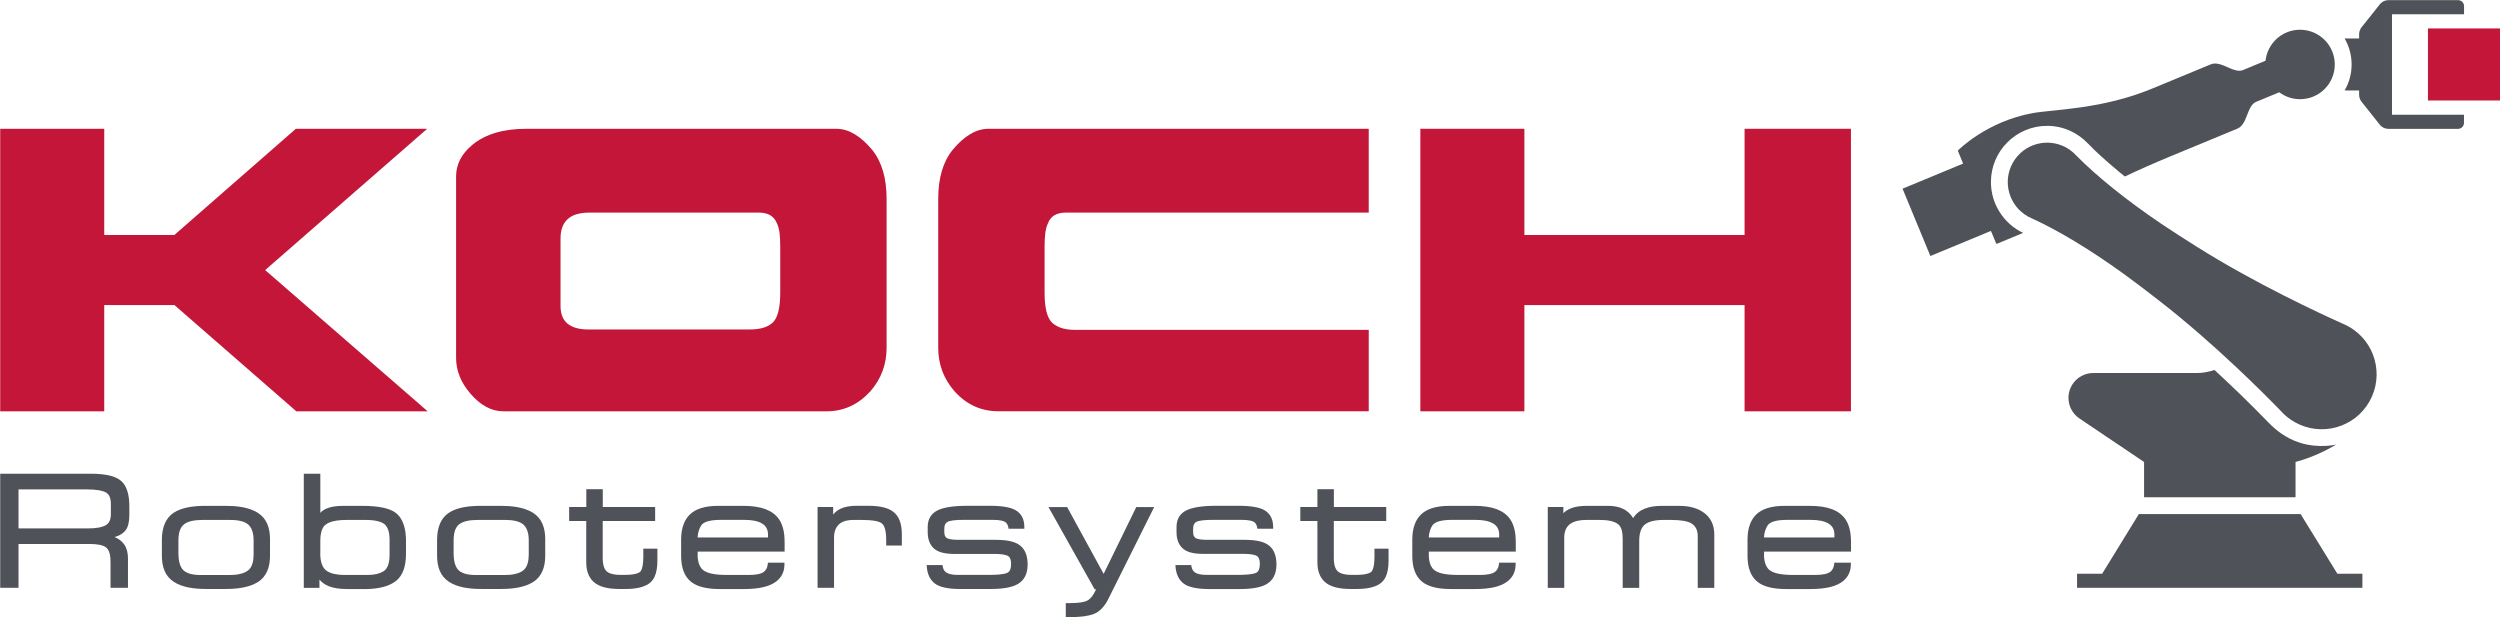 <svg xmlns="http://www.w3.org/2000/svg" xmlns:xlink="http://www.w3.org/1999/xlink" x="0px" y="0px" viewBox="0 0 365.72 90.29" style="enable-background:new 0 0 365.72 90.29;" xml:space="preserve"> <style type="text/css"> .st0{fill-rule:evenodd;clip-rule:evenodd;fill:#C41638;} .st1{fill:#C41638;} .st2{fill:#505259;} .st3{fill-rule:evenodd;clip-rule:evenodd;fill:#505259;} </style> <g id="Hintergrund"> </g> <g id="Vordergrund"> <path class="st0" d="M129.7,50.88V29.1c0-3.04-0.7-5.43-2.11-7.18c-1.71-2.05-3.46-3.08-5.24-3.08H76.98 c-3.34,0-5.97,0.78-7.87,2.34c-1.6,1.33-2.39,2.87-2.39,4.62v26.56c0,1.86,0.7,3.61,2.11,5.24c1.48,1.71,3.08,2.57,4.79,2.57h47.31 c2.47,0,4.6-0.97,6.38-2.91C128.9,55.44,129.7,53.31,129.7,50.88z M114.14,36.06v6.73c0,2.09-0.32,3.51-0.97,4.27 c-0.3,0.34-0.76,0.63-1.37,0.85c-0.57,0.19-1.31,0.29-2.22,0.29H86.1c-2.74,0-4.1-1.14-4.1-3.42v-9.92c0-1.22,0.34-2.15,1.03-2.79 c0.68-0.65,1.77-0.97,3.25-0.97h24.74c1.33,0,2.2,0.51,2.62,1.54c0.19,0.38,0.32,0.85,0.4,1.42 C114.1,34.6,114.14,35.26,114.14,36.06z"></path> <path class="st0" d="M152.81,36.06c0-0.8,0.04-1.46,0.11-2c0.08-0.57,0.21-1.04,0.4-1.42c0.38-1.03,1.25-1.54,2.62-1.54h44.29 V18.84H144.6c-1.79,0-3.53,1.03-5.24,3.08c-1.41,1.75-2.11,4.14-2.11,7.18v21.77c0,2.43,0.8,4.56,2.39,6.38 c1.75,1.94,3.88,2.91,6.38,2.91h54.21V48.26h-42.86c-0.91,0-1.67-0.11-2.28-0.34c-0.57-0.23-1.01-0.51-1.31-0.85 c-0.65-0.76-0.97-2.19-0.97-4.27V36.06z"></path> <polygon class="st0" points="207.78,18.84 207.78,60.17 223,60.17 223,44.63 255.21,44.63 255.21,60.17 270.77,60.17 270.77,18.84 255.21,18.84 255.21,34.38 223,34.38 223,18.84 "></polygon> <polygon class="st1" points="0.03,18.84 15.25,18.84 15.25,34.38 25.5,34.38 43.28,18.84 62.49,18.84 38.79,39.51 62.56,60.17 43.35,60.17 25.52,44.63 15.25,44.63 15.25,60.17 0.03,60.17 "></polygon> <path class="st2" d="M335.04,61.34c-0.5-0.35-0.95-0.74-1.34-1.18c-2.41-2.49-9.84-9.97-17.85-16.18c-1.7-1.32-3.34-2.58-4.96-3.76 c-5.05-3.66-9.75-6.49-13.59-8.24c-0.39-0.16-0.77-0.36-1.13-0.62c-2.61-1.83-3.24-5.42-1.42-8.03c1.83-2.61,5.42-3.24,8.03-1.42 c0.37,0.26,0.69,0.55,0.98,0.87c2.96,3,7.23,6.45,12.38,9.94c1.66,1.12,3.42,2.23,5.23,3.38c8.58,5.4,18.15,9.82,21.32,11.24 c0.54,0.22,1.06,0.51,1.56,0.85c3.63,2.54,4.51,7.55,1.97,11.18C343.68,63,338.67,63.89,335.04,61.34z"></path> <path class="st2" d="M341.76,65.03c-2.46,1.49-4.79,2.24-5.95,2.55v5.16h-22.16v-5.16l-9.39-6.32c-1-0.65-1.67-1.77-1.67-3.06 c0-2,1.62-3.63,3.63-3.63h15.12c0.91,0,1.78-0.17,2.61-0.45c0,0,2.3,2.13,3.74,3.53c1.7,1.65,2.61,2.58,4.29,4.29 c0.85,0.87,2.35,2.16,4.47,2.83C339.29,65.66,341.76,65.03,341.76,65.03z"></path> <rect x="355.18" y="4.16" class="st0" width="10.54" height="10.54"></rect> <path class="st2" d="M349.91,16.78l10.54,0v1.2c0,0.48-0.39,0.87-0.87,0.87l-10.17,0c-0.85,0-1.29-0.62-1.29-0.62l-0.36-0.46 l-2.29-2.88c0,0-0.36-0.4-0.36-1.03v-0.63h-2.12c0.65-1.12,1.02-2.41,1.02-3.8c0-1.38-0.37-2.68-1.02-3.8h2.12v-0.6l0-0.07 c0.03-0.61,0.36-0.98,0.36-0.98l0.5-0.62l1.8-2.26l0.36-0.46c0,0,0.44-0.62,1.29-0.62l10.17,0c0.48,0,0.87,0.39,0.87,0.87v1.2 h-10.54V16.78z"></path> <polygon class="st2" points="336.55,75.2 341.93,83.93 345.59,83.93 345.59,85.99 303.85,85.99 303.85,83.93 307.52,83.93 312.89,75.2 "></polygon> <path class="st2" d="M331.42,8.88c0.28-2.55,2.43-4.53,5.05-4.53c2.8,0,5.08,2.27,5.08,5.08s-2.27,5.08-5.08,5.08 c-1.14,0-2.2-0.38-3.04-1.01l-3.39,1.4c-1.37,0.57-1.23,3.3-2.74,3.92c-1.51,0.62-5.93,2.45-9.72,4.02 c-2.59,1.07-4.82,2.07-6.74,2.98c0,0-1.14-0.91-2.23-1.86c-1.03-0.89-2.02-1.82-2.1-1.9l-0.82-0.82c-0.1-0.1-0.22-0.22-0.22-0.22 c-1.51-1.6-3.63-2.61-6-2.61c-4.54,0-8.22,3.68-8.22,8.22c0,3.28,1.93,6.12,4.71,7.44l-3.91,1.62l-0.8-1.91l-8.86,3.67l-4.07-9.85 l8.86-3.67l-0.78-1.9c0,0,4.17-4.27,10.99-5.49c3-0.54,10.11-0.54,17.44-3.58l8.58-3.55c1.51-0.62,3.34,1.4,4.71,0.84L331.42,8.88z "></path> <path class="st3" d="M23.68,81.27v-2.35c0.01-0.93,0.15-1.71,0.46-2.4c0.23-0.51,0.61-1.06,1.22-1.48c1.29-0.88,3.2-1.04,4.71-1.04 h2.96c1.34,0,3.34,0.13,4.73,1.05c0.64,0.42,1.05,0.95,1.32,1.55c0.29,0.66,0.42,1.41,0.42,2.25v2.44c0,0.89-0.13,1.64-0.43,2.3 c-0.27,0.59-0.66,1.12-1.32,1.54c-1.07,0.68-2.59,1.03-4.69,1.03h-2.91c-1.75,0-3.49-0.23-4.72-1.04 c-0.67-0.44-1.09-0.99-1.36-1.62C23.8,82.85,23.68,82.12,23.68,81.27z M26.1,79.05v1.85c0,1.18,0.23,1.92,0.6,2.38 c0.44,0.54,1.3,0.84,2.71,0.84h4.12c0.91,0,2.14-0.12,2.84-0.74c0.56-0.5,0.73-1.38,0.73-2.25v-2.09c0-0.49-0.05-1.11-0.31-1.66 c-0.08-0.18-0.19-0.34-0.33-0.5c-0.66-0.76-2.09-0.82-2.87-0.82h-3.92c-1.18,0-2.34,0.17-2.94,0.82 C26.13,77.53,26.1,78.58,26.1,79.05z"></path> <path class="st3" d="M83.27,74.17h2.5v-2.61h2.41v2.61h7.66v2.05h-7.67v5.35c0,1.17,0.26,1.84,0.75,2.14 c0.26,0.16,0.49,0.23,0.77,0.29c0.28,0.06,0.6,0.1,1.1,0.1h0.66c1,0,1.55-0.13,1.89-0.27c0.14-0.06,0.28-0.13,0.38-0.27 c0.28-0.39,0.39-1.13,0.39-2.18v-1.12h2.06v1.82c0,0.86-0.13,1.69-0.42,2.31c-0.24,0.51-0.56,0.82-0.88,1.03 c-0.72,0.48-1.83,0.74-3.3,0.74h-1c-1.58,0-2.94-0.29-3.77-1.07c-0.34-0.32-0.61-0.73-0.79-1.23c-0.17-0.47-0.25-1.01-0.25-1.64v-6 h-2.5V74.17z"></path> <path class="st3" d="M0.03,85.99V69.3h13.46c0.83,0,1.97,0.1,2.76,0.32c0.6,0.17,1.05,0.39,1.43,0.7c0.39,0.32,0.73,0.81,0.94,1.49 c0.21,0.63,0.3,1.39,0.3,2.25v1.32c0,0.47-0.05,0.9-0.13,1.24c-0.1,0.44-0.25,0.77-0.49,1.04c-0.42,0.51-0.99,0.74-1.55,0.91 c0.06,0.02,0.4,0.15,0.75,0.4c0.3,0.22,0.59,0.53,0.76,0.81c0.33,0.54,0.46,1.25,0.46,1.88v4.33h-2.55v-3.58 c0-0.26,0-0.52-0.02-0.73c-0.06-0.82-0.28-1.3-0.59-1.56c-0.47-0.4-1.36-0.54-2.46-0.54H2.71v6.41H0.03z M2.71,77.3h10.2 c0.55,0,1.09-0.04,1.53-0.12c0.49-0.09,0.87-0.24,1.11-0.4c0.36-0.24,0.67-0.67,0.67-1.6v-1.44c0-0.56-0.08-0.83-0.22-1.16 c-0.08-0.17-0.25-0.39-0.48-0.52c-0.52-0.31-1.5-0.47-2.94-0.47H2.71V77.3z"></path> <path class="st3" d="M119.59,74.17h2.29v1.1c0.32-0.39,0.69-0.68,1.18-0.89c0.58-0.25,1.31-0.39,2.22-0.39H127 c1.67,0,2.92,0.28,3.68,0.88c0.73,0.57,1.25,1.55,1.25,3.28v1.66h-2.29v-0.83c0-0.75-0.07-1.48-0.32-2 c-0.18-0.39-0.45-0.53-0.76-0.64c-0.28-0.1-0.93-0.28-2.51-0.28h-1.21c-0.7,0-1.45,0.12-2,0.55c-0.54,0.43-0.83,1.12-0.83,1.99 v7.39h-2.41V74.17z"></path> <path class="st3" d="M136.77,85.37c-0.64-0.49-1.15-1.27-1.21-2.71h2.31c0.04,0.3,0.13,0.7,0.38,0.94c0.35,0.35,0.98,0.5,1.87,0.5 h4.52c0.97,0,2.26-0.05,2.77-0.33c0.3-0.17,0.5-0.55,0.5-1.3c0-0.3-0.04-0.82-0.37-1.08c-0.28-0.23-1.03-0.36-2.05-0.36l-5.49,0 h-0.59c-1.25-0.02-2.26-0.26-2.87-0.87c-0.49-0.5-0.83-1.2-0.83-2.34V77.1c0-1.28,0.61-2.03,1.46-2.45 c0.84-0.41,2.21-0.66,4.39-0.66h3.29c1.8,0,3.04,0.24,3.75,0.66c0.75,0.45,1.25,1.21,1.25,2.45v0.25h-2.31 c-0.05-0.45-0.18-0.68-0.33-0.85c-0.26-0.3-0.95-0.45-1.92-0.45h-4.31c-1.08,0-2.06,0.07-2.45,0.34c-0.24,0.17-0.39,0.45-0.39,0.96 v0.49c0,0.51,0.18,0.82,0.54,0.95c0.38,0.13,0.87,0.18,1.59,0.18h5.38c1.9,0,2.98,0.33,3.62,0.86c0.8,0.66,1.06,1.68,1.06,2.76 c0,1.45-0.57,2.32-1.39,2.82c-0.79,0.49-2.13,0.75-3.94,0.75h-4.59C138.79,86.17,137.46,85.9,136.77,85.37z"></path> <path class="st3" d="M111.82,83.59c0.41-0.38,0.49-0.88,0.52-1.28h2.42c0,0.54-0.02,1.06-0.29,1.63c-0.19,0.4-0.45,0.72-0.79,1.02 c-1,0.86-2.69,1.21-4.82,1.21h-3.61c-1.89,0-3.29-0.36-4.16-1.06c-1.01-0.81-1.45-2.13-1.45-3.78v-2.41c0-0.87,0.13-1.66,0.4-2.33 c0.21-0.52,0.51-0.97,0.87-1.32c0.83-0.81,2.18-1.27,4.14-1.27h3.69c1.3,0,2.39,0.16,3.26,0.49c0.43,0.17,0.84,0.38,1.17,0.64 c0.41,0.32,0.77,0.71,1.04,1.25c0.14,0.27,0.24,0.55,0.33,0.87c0.16,0.56,0.24,1.23,0.24,2.19v1.25h-2.5h-10.22v0.75 c0,0.13,0.02,0.27,0.04,0.4c0.09,0.67,0.34,1.2,0.73,1.53c0.62,0.52,1.81,0.74,3.53,0.74h3.17 C110.58,84.11,111.42,83.96,111.82,83.59z M102.05,78.62h10.3V78.2c0-0.82-0.36-1.33-0.93-1.65c-0.56-0.32-1.36-0.5-2.58-0.5h-0.25 h-3.11c-1.64,0-2.6,0.29-2.93,0.86c-0.13,0.23-0.2,0.36-0.31,0.67C102.1,78.01,102.08,78.38,102.05,78.62z"></path> <path class="st3" d="M153.38,74.18h2.73l5.34,9.77l4.77-9.77h2.62c0,0-6.31,12.65-6.73,13.49c-0.51,1.02-1.26,1.83-2.08,2.14 c-0.83,0.32-1.95,0.47-3.6,0.47h-0.52v-2.05h0.6c1.45,0,2.23-0.18,2.59-0.39c0.7-0.41,1.05-1.24,1.25-1.64l-0.22,0L153.38,74.18z"></path> <path class="st3" d="M226.4,74.17h2.3v0.9c0.62-0.61,1.6-1.07,3.41-1.07h3.15c1.56,0,2.9,0.5,3.64,1.8c0.83-1.33,2.38-1.8,4.21-1.8 h2.46c1.57,0,2.84,0.32,3.83,1.11c0.86,0.69,1.38,1.68,1.38,3.09v7.8h-2.42v-7.51c0-0.79-0.21-1.48-0.92-1.92 c-0.56-0.34-1.61-0.51-3-0.51h-1.04c-1.35,0-2.24,0.24-2.78,0.68c-0.55,0.45-0.82,1.26-0.82,2.37v6.89h-2.42v-7.12 c0-1.02-0.16-1.72-0.58-2.12c-0.59-0.55-1.72-0.7-2.77-0.7h-1.95c-1.99,0-3.25,0.69-3.25,2.58v7.36h-2.41V74.17z"></path> <path class="st3" d="M44.44,85.99V69.3h2.42v5.73c0.22-0.24,0.46-0.46,0.94-0.65C48.4,74.13,49.2,74,50.23,74h2.74 c2.52,0,4.16,0.38,5.02,1.1c0.67,0.56,1.14,1.48,1.32,2.76c0.05,0.33,0.08,0.96,0.08,1.05v2.13c0,1.84-0.48,3.12-1.39,3.89 c-0.44,0.37-1.15,0.73-1.87,0.92c-0.76,0.2-1.69,0.32-2.47,0.32h-2.93c-2.29,0-3.41-0.65-4-1.39v1.22H44.44z M46.85,80.92 c0,1.29,0.31,2.18,0.97,2.61c0.27,0.18,0.62,0.32,1.04,0.42c0.35,0.08,0.88,0.16,1.57,0.16h3.27c1.01,0,1.75-0.16,2.33-0.49 c0.68-0.39,0.96-1.22,0.96-2.49v-2.11c0-1.21-0.25-1.8-0.61-2.21c-0.18-0.21-0.55-0.43-1.05-0.55c-0.54-0.15-1.19-0.2-1.82-0.2 h-2.8c-1.07,0-1.91,0.12-2.52,0.37c-0.27,0.11-0.45,0.23-0.62,0.37c-0.37,0.31-0.71,1.02-0.71,2.3V80.92z"></path> <path class="st3" d="M63.94,81.27v-2.35c0.01-0.93,0.15-1.71,0.46-2.4c0.23-0.51,0.61-1.06,1.22-1.48c1.29-0.88,3.2-1.04,4.71-1.04 h2.96c1.34,0,3.34,0.13,4.73,1.05c0.64,0.42,1.05,0.95,1.32,1.55c0.29,0.66,0.42,1.41,0.42,2.25v2.44c0,0.89-0.13,1.64-0.43,2.3 c-0.27,0.59-0.66,1.12-1.32,1.54c-1.07,0.68-2.59,1.03-4.69,1.03h-2.91c-1.76,0-3.49-0.23-4.72-1.04 c-0.67-0.44-1.09-0.99-1.36-1.62C64.06,82.85,63.94,82.12,63.94,81.27z M66.36,79.05v1.85c0,1.18,0.23,1.92,0.6,2.38 c0.44,0.54,1.3,0.84,2.71,0.84h4.11c0.91,0,2.14-0.12,2.84-0.74c0.56-0.5,0.73-1.38,0.73-2.25v-2.09c0-0.49-0.05-1.11-0.31-1.66 c-0.09-0.18-0.19-0.34-0.33-0.5c-0.66-0.76-2.09-0.82-2.87-0.82h-3.92c-1.18,0-2.34,0.17-2.95,0.82 C66.39,77.53,66.36,78.58,66.36,79.05z"></path> <path class="st3" d="M173.16,85.37c-0.64-0.49-1.15-1.27-1.21-2.71h2.31c0.04,0.31,0.13,0.7,0.38,0.94c0.35,0.35,0.98,0.5,1.87,0.5 h4.52c0.97,0,2.26-0.05,2.77-0.33c0.3-0.17,0.5-0.55,0.5-1.3c0-0.3-0.04-0.82-0.37-1.09c-0.28-0.23-1.03-0.36-2.05-0.36l-5.5,0 h-0.58c-1.25-0.02-2.26-0.26-2.86-0.87c-0.5-0.5-0.83-1.2-0.83-2.34V77.1c0-1.29,0.61-2.03,1.46-2.45 c0.84-0.41,2.21-0.66,4.39-0.66h3.29c1.8,0,3.04,0.24,3.75,0.66c0.75,0.45,1.25,1.22,1.25,2.45v0.25h-2.31 c-0.05-0.45-0.18-0.68-0.33-0.85c-0.26-0.3-0.95-0.45-1.92-0.45h-4.31c-1.08,0-2.06,0.08-2.45,0.34c-0.24,0.17-0.39,0.45-0.39,0.96 v0.49c0,0.51,0.18,0.82,0.54,0.95c0.38,0.13,0.87,0.18,1.59,0.18h5.37c1.91,0,3,0.33,3.63,0.86c0.81,0.66,1.06,1.68,1.06,2.76 c0,1.45-0.57,2.32-1.39,2.83c-0.79,0.49-2.13,0.75-3.94,0.75h-4.59C175.18,86.17,173.84,85.9,173.16,85.37z"></path> <path class="st3" d="M218.78,83.59c0.41-0.38,0.49-0.88,0.52-1.28h2.42c0,0.54-0.02,1.06-0.29,1.63c-0.19,0.4-0.45,0.72-0.79,1.02 c-1,0.86-2.69,1.21-4.82,1.21h-3.61c-1.89,0-3.29-0.36-4.16-1.06c-1.01-0.81-1.45-2.13-1.45-3.78v-2.41c0-0.87,0.13-1.66,0.4-2.33 c0.21-0.52,0.51-0.97,0.87-1.32c0.83-0.81,2.18-1.27,4.14-1.27h3.69c1.3,0,2.39,0.16,3.26,0.49c0.43,0.17,0.84,0.38,1.17,0.64 c0.41,0.32,0.77,0.71,1.04,1.25c0.14,0.27,0.24,0.55,0.33,0.87c0.16,0.56,0.24,1.23,0.24,2.19v1.25h-2.5h-10.22v0.75 c0,0.13,0.02,0.27,0.04,0.4c0.09,0.67,0.34,1.2,0.73,1.53c0.62,0.52,1.8,0.74,3.53,0.74h3.17 C217.54,84.11,218.38,83.96,218.78,83.59z M209.01,78.62h10.3V78.2c0-0.82-0.36-1.33-0.93-1.65c-0.57-0.32-1.36-0.5-2.58-0.5h-0.25 h-3.11c-1.64,0-2.59,0.29-2.93,0.86c-0.13,0.23-0.2,0.36-0.31,0.67C209.06,78.01,209.04,78.38,209.01,78.62z"></path> <path class="st3" d="M267.82,83.59c0.41-0.38,0.49-0.88,0.52-1.28h2.42c0,0.54-0.02,1.06-0.29,1.63c-0.19,0.4-0.45,0.72-0.79,1.02 c-1,0.86-2.69,1.21-4.82,1.21h-3.61c-1.89,0-3.29-0.36-4.16-1.06c-1.01-0.81-1.45-2.13-1.45-3.78v-2.41c0-0.87,0.13-1.66,0.4-2.33 c0.21-0.52,0.51-0.97,0.87-1.32c0.83-0.81,2.18-1.27,4.14-1.27h3.69c1.3,0,2.39,0.16,3.26,0.49c0.44,0.17,0.84,0.38,1.17,0.64 c0.41,0.32,0.77,0.71,1.04,1.25c0.14,0.27,0.24,0.55,0.33,0.87c0.16,0.56,0.24,1.23,0.24,2.19v1.25h-2.5h-10.22v0.75 c0,0.13,0.02,0.27,0.04,0.4c0.09,0.67,0.34,1.2,0.73,1.53c0.62,0.52,1.81,0.74,3.53,0.74h3.17 C266.57,84.11,267.41,83.96,267.82,83.59z M258.05,78.62h10.3V78.2c0-0.82-0.36-1.33-0.93-1.65c-0.56-0.32-1.36-0.5-2.58-0.5h-0.25 h-3.11c-1.64,0-2.59,0.29-2.93,0.86c-0.13,0.23-0.2,0.36-0.31,0.67C258.1,78.01,258.07,78.38,258.05,78.62z"></path> <path class="st3" d="M190.22,74.17h2.5v-2.61h2.41v2.61h7.66v2.05h-7.67v5.35c0,1.17,0.26,1.84,0.75,2.14 c0.26,0.16,0.49,0.23,0.77,0.29c0.28,0.06,0.6,0.1,1.1,0.1h0.67c1,0,1.55-0.13,1.89-0.27c0.14-0.06,0.28-0.13,0.38-0.27 c0.28-0.39,0.39-1.13,0.39-2.18v-1.12h2.06v1.82c0,0.86-0.13,1.69-0.42,2.31c-0.24,0.51-0.56,0.82-0.88,1.03 c-0.72,0.48-1.83,0.74-3.3,0.74h-1c-1.58,0-2.94-0.29-3.77-1.07c-0.34-0.32-0.61-0.73-0.79-1.23c-0.17-0.47-0.25-1.01-0.25-1.64v-6 h-2.5V74.17z"></path> </g> <g id="Hilfslinien_anzeigen"> </g> </svg>